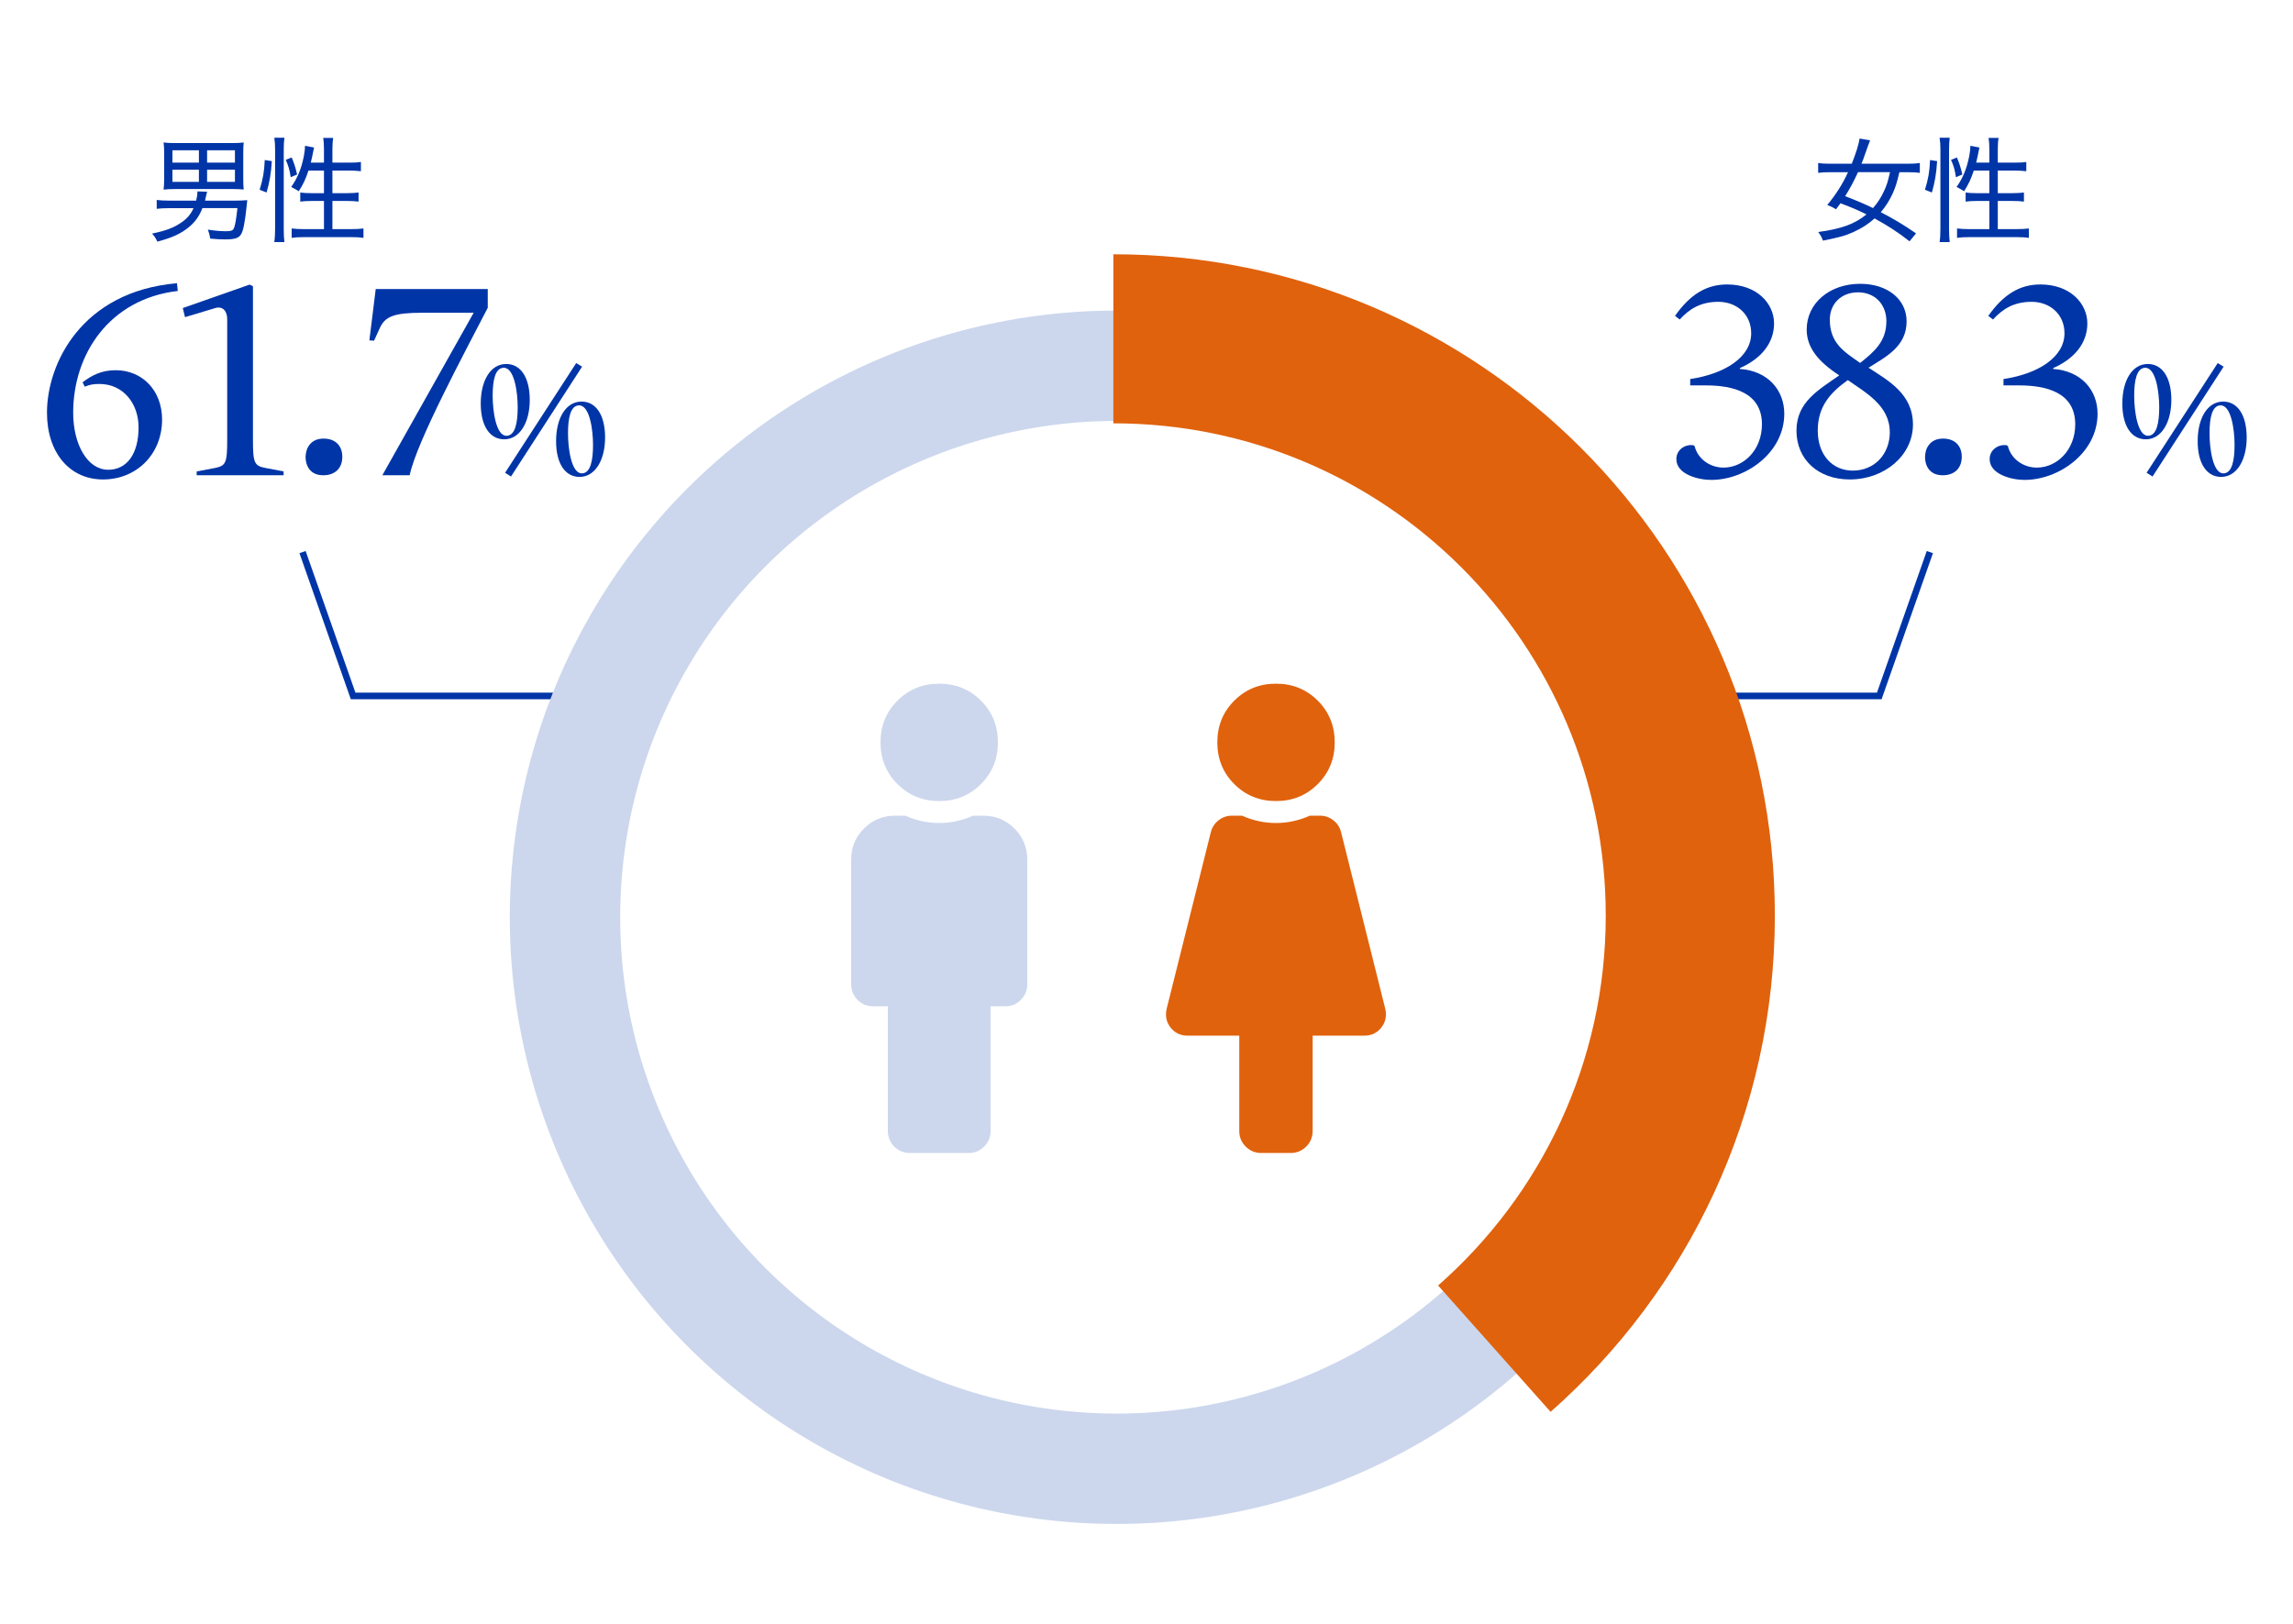<?xml version="1.0" encoding="UTF-8"?>
<svg id="_レイヤー_1" data-name="レイヤー 1" xmlns="http://www.w3.org/2000/svg" viewBox="0 0 350 248">
  <defs>
    <style>
      .cls-1 {
        fill: #ccd7ed;
      }

      .cls-1, .cls-2, .cls-3 {
        stroke-width: 0px;
      }

      .cls-4 {
        stroke: #0035a7;
      }

      .cls-4, .cls-5 {
        fill: none;
        stroke-miterlimit: 10;
      }

      .cls-2 {
        fill: #0035a7;
      }

      .cls-5 {
        stroke: #ccd7ed;
        stroke-width: 16.85px;
      }

      .cls-3 {
        fill: #e0620d;
      }
    </style>
  </defs>
  <polyline class="cls-4" points="46.18 84.29 53.9 106.25 97.26 106.25"/>
  <polyline class="cls-4" points="294.57 84.29 286.85 106.25 243.49 106.25"/>
  <circle class="cls-5" cx="170.44" cy="140.04" r="84.2"/>
  <g>
    <path class="cls-2" d="M255.88,70.08c0-1.35,1.22-2.27,2.57-2.11l.21.13c.5,2.02,2.4,3.29,4.42,3.29,3.03,0,5.86-2.65,5.86-6.61,0-4.89-4.47-5.94-8.55-5.94h-2.4v-.97c5.35-.8,9.31-3.37,9.31-6.99,0-2.91-2.23-4.8-5.01-4.8s-4.47,1.14-5.9,2.7l-.72-.55c2.32-3.29,4.8-4.8,7.96-4.8,4.59,0,7.16,2.95,7.16,5.94s-1.94,5.39-5.22,6.83v.13c4.34.29,6.78,3.29,6.78,6.83,0,5.98-5.9,10.11-11.16,10.11-1.94,0-5.31-.84-5.31-3.16Z"/>
    <path class="cls-2" d="M274.21,65.74c0-4.38,3.41-6.23,6.53-8.43-3.29-2.15-4.97-4.3-4.97-6.99,0-4.04,3.5-6.99,8.17-6.99,4.17,0,7.08,2.36,7.08,5.73,0,3.79-3.03,5.35-5.81,7.08,3.03,1.98,6.78,4,6.78,8.68s-4.3,8.38-9.65,8.38c-4.8,0-8.13-3.03-8.13-7.46ZM288.45,65.95c0-4.04-3.71-6.02-6.4-7.92-2.65,1.9-4.59,4-4.59,7.71s2.23,6.11,5.35,6.11c3.29,0,5.65-2.49,5.65-5.9ZM287.94,49.1c0-2.7-1.81-4.47-4.34-4.47s-4.3,1.73-4.3,4.17c0,3.62,2.23,4.93,4.63,6.61,2.06-1.64,4-3.24,4-6.32Z"/>
    <path class="cls-2" d="M293.84,69.74c0-1.18.67-2.78,2.74-2.78,1.81,0,2.86,1.1,2.86,2.78,0,1.77-1.14,2.82-2.91,2.82-2.15,0-2.7-1.64-2.7-2.82Z"/>
    <path class="cls-2" d="M303.7,70.08c0-1.35,1.22-2.27,2.57-2.11l.21.13c.5,2.02,2.4,3.29,4.42,3.29,3.03,0,5.86-2.65,5.86-6.61,0-4.89-4.47-5.94-8.55-5.94h-2.4v-.97c5.35-.8,9.31-3.37,9.31-6.99,0-2.91-2.23-4.8-5.01-4.8s-4.47,1.14-5.9,2.7l-.72-.55c2.32-3.29,4.8-4.8,7.96-4.8,4.59,0,7.16,2.95,7.16,5.94s-1.94,5.39-5.22,6.83v.13c4.34.29,6.78,3.29,6.78,6.83,0,5.98-5.9,10.11-11.16,10.11-1.94,0-5.31-.84-5.31-3.16Z"/>
    <path class="cls-2" d="M323.95,61.61c0-3.52,1.5-6.04,3.89-6.04,2.2,0,3.59,2.05,3.59,5.49s-1.52,6.01-3.89,6.01c-2.2,0-3.59-2.02-3.59-5.46ZM329.58,62.19c0-2.37-.52-6.04-2.12-6.04-1.32,0-1.7,1.92-1.7,4.27s.52,6.11,2.1,6.11c1.37,0,1.72-2.07,1.72-4.34ZM327.66,72.17l10.85-16.74.9.55-10.85,16.77-.9-.57ZM335.45,67.35c0-3.52,1.5-6.04,3.89-6.04,2.2,0,3.59,2.05,3.59,5.49s-1.52,6.01-3.89,6.01c-2.2,0-3.59-2.02-3.59-5.46ZM341.08,67.93c0-2.37-.52-6.04-2.12-6.04-1.32,0-1.7,1.92-1.7,4.27s.52,6.11,2.1,6.11c1.37,0,1.72-2.07,1.72-4.34Z"/>
  </g>
  <g>
    <path class="cls-2" d="M291.47,36.84c-1.7-1.34-3.38-2.43-5.34-3.49-.97.87-1.94,1.49-3.17,2.05-1.32.59-1.86.75-4.7,1.34-.26-.64-.35-.8-.73-1.32,3.52-.47,5.55-1.21,7.37-2.69-1.46-.71-1.98-.94-3.97-1.7-.28.38-.35.49-.68.92-.38-.24-.73-.42-1.34-.66,1.23-1.46,2.33-3.16,3.17-5h-2.69c-.78,0-1.37.03-1.87.1v-1.51c.5.09,1.15.12,1.87.12h3.26c.66-1.67,1.04-2.88,1.2-3.85l1.6.28q-.24.57-.78,2.13c-.12.4-.38,1.06-.54,1.44h7.04c.76,0,1.32-.03,1.87-.12v1.51c-.52-.07-1.09-.1-1.84-.1h-1.28c-.38,1.61-.59,2.31-1.04,3.28-.47,1.04-1.04,1.93-1.8,2.83,1.93.99,3.5,1.94,5.38,3.23l-.99,1.21ZM283.6,26.29c-.64,1.41-1.23,2.5-1.96,3.66,1.84.71,2.83,1.13,4.25,1.82.68-.76,1.23-1.61,1.68-2.59.42-.88.62-1.56.92-2.9h-4.89Z"/>
    <path class="cls-2" d="M293.82,28.98c.5-1.61.71-2.79.78-4.55l1.08.17c-.12,1.94-.35,3.23-.8,4.79l-1.06-.42ZM296.06,36.96c.09-.61.12-1.34.12-2.05v-12.09c0-.68-.03-1.21-.12-1.79h1.54c-.07.59-.1,1.06-.1,1.79v12.18c0,.78.04,1.37.1,1.96h-1.54ZM298.55,27.05c-.17-1.15-.33-1.68-.75-2.65l.9-.36c.31.71.61,1.6.83,2.6l-.99.42ZM301.28,26.03c-.43,1.28-.76,2.03-1.49,3.17q-.43-.29-1.14-.66c.97-1.37,1.54-2.76,1.93-4.7.12-.68.17-1.04.17-1.58l1.39.26c-.05.16-.05.19-.1.45-.07.4-.26,1.3-.4,1.86h2.01v-2c0-.64-.03-1.21-.12-1.77h1.53c-.09.52-.12,1.11-.12,1.77v2h2.53c.88,0,1.41-.03,1.82-.1v1.41c-.59-.07-1.21-.1-1.82-.1h-2.53v3.45h2.2c.82,0,1.3-.04,1.79-.1v1.39c-.5-.07-1.01-.1-1.8-.1h-2.19v4.3h2.81c.8,0,1.39-.03,1.93-.1v1.44c-.59-.09-1.2-.12-1.93-.12h-7.1c-.73,0-1.34.03-1.93.12v-1.44c.54.07,1.13.1,1.93.1h3v-4.3h-1.8c-.73,0-1.35.03-1.82.1v-1.39c.47.07.94.1,1.68.1h1.94v-3.45h-2.36Z"/>
  </g>
  <g>
    <path class="cls-2" d="M15.72,73.2c-5.1,0-8.55-4.09-8.55-10.2,0-7.41,5.22-18.49,19.84-19.76l.13,1.18c-10.45,1.22-15.97,9.65-15.97,18.58,0,4.89,2.19,8.72,5.35,8.72,2.74,0,4.63-2.27,4.63-6.49,0-3.54-2.27-6.61-5.98-6.61-1.01,0-1.56.13-2.23.42l-.34-.67c1.39-1.05,2.86-1.85,5.06-1.85,4,0,7.08,3.03,7.08,7.54,0,5.22-3.83,9.14-9.02,9.14Z"/>
    <path class="cls-2" d="M30,71.98l2.7-.51c1.77-.34,1.98-.72,1.98-4.34v-18.41c0-1.26-.72-2.02-1.81-1.69l-4.63,1.39-.34-1.39,10.2-3.58.51.25v23.42c0,3.62.21,4,1.98,4.34l2.7.51v.59h-13.27v-.59Z"/>
    <path class="cls-2" d="M46.65,69.74c0-1.18.67-2.78,2.74-2.78,1.81,0,2.86,1.1,2.86,2.78,0,1.77-1.14,2.82-2.91,2.82-2.15,0-2.7-1.64-2.7-2.82Z"/>
    <path class="cls-2" d="M72.31,47.75h-7.88c-4.34,0-5.65.59-6.45,2.32l-.88,1.94-.72-.04.97-7.84h17.1v2.86c-3.5,6.78-10.87,20.48-11.92,25.57h-4.17l13.94-24.81Z"/>
    <path class="cls-2" d="M73.38,61.61c0-3.52,1.5-6.04,3.89-6.04,2.2,0,3.59,2.05,3.59,5.49s-1.52,6.01-3.89,6.01c-2.2,0-3.59-2.02-3.59-5.46ZM79.02,62.19c0-2.37-.52-6.04-2.12-6.04-1.32,0-1.7,1.92-1.7,4.27s.52,6.11,2.1,6.11c1.37,0,1.72-2.07,1.72-4.34ZM77.1,72.17l10.85-16.74.9.55-10.85,16.77-.9-.57ZM84.88,67.35c0-3.52,1.5-6.04,3.89-6.04,2.2,0,3.59,2.05,3.59,5.49s-1.52,6.01-3.89,6.01c-2.2,0-3.59-2.02-3.59-5.46ZM90.52,67.93c0-2.37-.52-6.04-2.12-6.04-1.32,0-1.7,1.92-1.7,4.27s.52,6.11,2.1,6.11c1.37,0,1.72-2.07,1.72-4.34Z"/>
  </g>
  <g>
    <path class="cls-2" d="M30.9,31.77c-.49,1.25-1.13,2.15-2.12,2.95-1.2.97-2.52,1.58-4.77,2.17-.19-.45-.36-.73-.8-1.23,2.19-.45,3.38-.92,4.56-1.75.83-.59,1.35-1.21,1.77-2.13h-3.68c-.85,0-1.37.03-1.94.1v-1.35c.5.07,1.13.1,1.94.1h4.08c.12-.5.19-.92.19-1.25v-.16l1.48.05c-.07.26-.09.33-.19.8-.03.21-.07.31-.12.56h4.65c.64,0,1.11-.02,1.79-.07q-.03.3-.09.87c-.26,2.5-.52,3.83-.87,4.37-.38.57-.94.75-2.45.75-.64,0-1.13-.02-2.24-.12-.07-.49-.16-.83-.36-1.37,1.15.17,1.91.24,2.72.24s1.08-.09,1.23-.42c.21-.42.36-1.3.56-3.11h-5.34ZM37.13,27.3c0,.75.02,1.09.07,1.63-.49-.04-1.02-.07-1.63-.07h-8.87c-.64,0-1.25.03-1.73.09.05-.49.09-.9.09-1.65v-3.83c0-.8-.03-1.25-.09-1.72.5.07.97.09,1.68.09h8.87c.73,0,1.18-.02,1.68-.09-.05.47-.07.92-.07,1.72v3.83ZM26.32,22.94v1.89h4.04v-1.89h-4.04ZM26.32,25.91v1.86h4.04v-1.86h-4.04ZM35.86,24.83v-1.89h-4.25v1.89h4.25ZM35.86,27.77v-1.86h-4.25v1.86h4.25Z"/>
    <path class="cls-2" d="M39.63,28.98c.5-1.61.71-2.79.78-4.55l1.08.17c-.12,1.94-.35,3.23-.8,4.79l-1.06-.42ZM41.87,36.96c.09-.61.12-1.34.12-2.05v-12.09c0-.68-.03-1.21-.12-1.79h1.54c-.07.59-.1,1.06-.1,1.79v12.18c0,.78.03,1.37.1,1.96h-1.54ZM44.37,27.05c-.17-1.15-.33-1.68-.75-2.65l.9-.36c.31.71.61,1.6.83,2.6l-.99.42ZM47.09,26.03c-.43,1.28-.76,2.03-1.49,3.17q-.43-.29-1.15-.66c.97-1.37,1.54-2.76,1.93-4.7.12-.68.17-1.04.17-1.58l1.39.26c-.05.16-.05.19-.1.45-.07.4-.26,1.3-.4,1.86h2.01v-2c0-.64-.03-1.21-.12-1.77h1.53c-.09.52-.12,1.11-.12,1.77v2h2.53c.88,0,1.41-.03,1.82-.1v1.41c-.59-.07-1.21-.1-1.82-.1h-2.53v3.45h2.2c.82,0,1.3-.04,1.79-.1v1.39c-.5-.07-1.01-.1-1.8-.1h-2.19v4.3h2.81c.8,0,1.39-.03,1.93-.1v1.44c-.59-.09-1.2-.12-1.93-.12h-7.1c-.73,0-1.34.03-1.93.12v-1.44c.54.07,1.13.1,1.93.1h3v-4.3h-1.8c-.73,0-1.35.03-1.82.1v-1.39c.47.07.94.1,1.68.1h1.94v-3.45h-2.36Z"/>
  </g>
  <g>
    <path class="cls-1" d="M150.08,124.53c1.87,0,3.45.65,4.76,1.96,1.31,1.31,1.96,2.89,1.96,4.76v19.03c0,.93-.33,1.73-.98,2.38s-1.45.98-2.38.98h-2.24v19.03c0,.93-.33,1.73-.98,2.38-.65.65-1.45.98-2.38.98h-8.96c-.93,0-1.73-.33-2.38-.98-.65-.65-.98-1.45-.98-2.38v-19.03h-2.24c-.93,0-1.73-.33-2.38-.98s-.98-1.45-.98-2.38v-19.03c0-1.87.65-3.45,1.96-4.76,1.31-1.31,2.89-1.96,4.76-1.96h1.54c1.68.75,3.4,1.12,5.18,1.12s3.5-.37,5.18-1.12h1.54ZM143.36,104.38c-2.52,0-4.64.86-6.37,2.59-1.73,1.73-2.59,3.85-2.59,6.37s.86,4.64,2.59,6.37c1.73,1.73,3.85,2.59,6.37,2.59s4.64-.86,6.37-2.59c1.73-1.73,2.59-3.85,2.59-6.37s-.86-4.64-2.59-6.37c-1.73-1.73-3.85-2.59-6.37-2.59Z"/>
    <path class="cls-3" d="M211.42,153.92c.28,1.12.09,2.1-.56,2.94-.65.84-1.54,1.26-2.66,1.26h-7.84v14.55c0,.93-.33,1.73-.98,2.38-.65.65-1.45.98-2.38.98h-4.48c-.93,0-1.73-.33-2.38-.98-.65-.65-.98-1.45-.98-2.38v-14.55h-7.84c-1.12,0-2.01-.42-2.66-1.26-.65-.84-.84-1.82-.56-2.94l6.72-26.87c.19-.75.58-1.35,1.19-1.82s1.28-.7,2.03-.7h1.54c1.68.75,3.4,1.12,5.18,1.12s3.5-.37,5.18-1.12h1.54c.75,0,1.42.23,2.03.7s1,1.07,1.19,1.82l6.72,26.87ZM194.77,104.38c-2.52,0-4.64.86-6.37,2.59-1.73,1.73-2.59,3.85-2.59,6.37s.86,4.64,2.59,6.37c1.73,1.73,3.85,2.59,6.37,2.59s4.64-.86,6.37-2.59c1.73-1.73,2.59-3.85,2.59-6.37s-.86-4.64-2.59-6.37c-1.73-1.73-3.85-2.59-6.37-2.59Z"/>
  </g>
  <path class="cls-3" d="M270.91,139.79c0-55.76-45.2-100.97-100.97-100.97v25.81c41.51,0,75.16,33.65,75.16,75.16,0,22.51-9.91,42.69-25.59,56.47l17.17,19.29c20.98-18.5,34.23-45.58,34.23-75.75Z"/>
</svg>